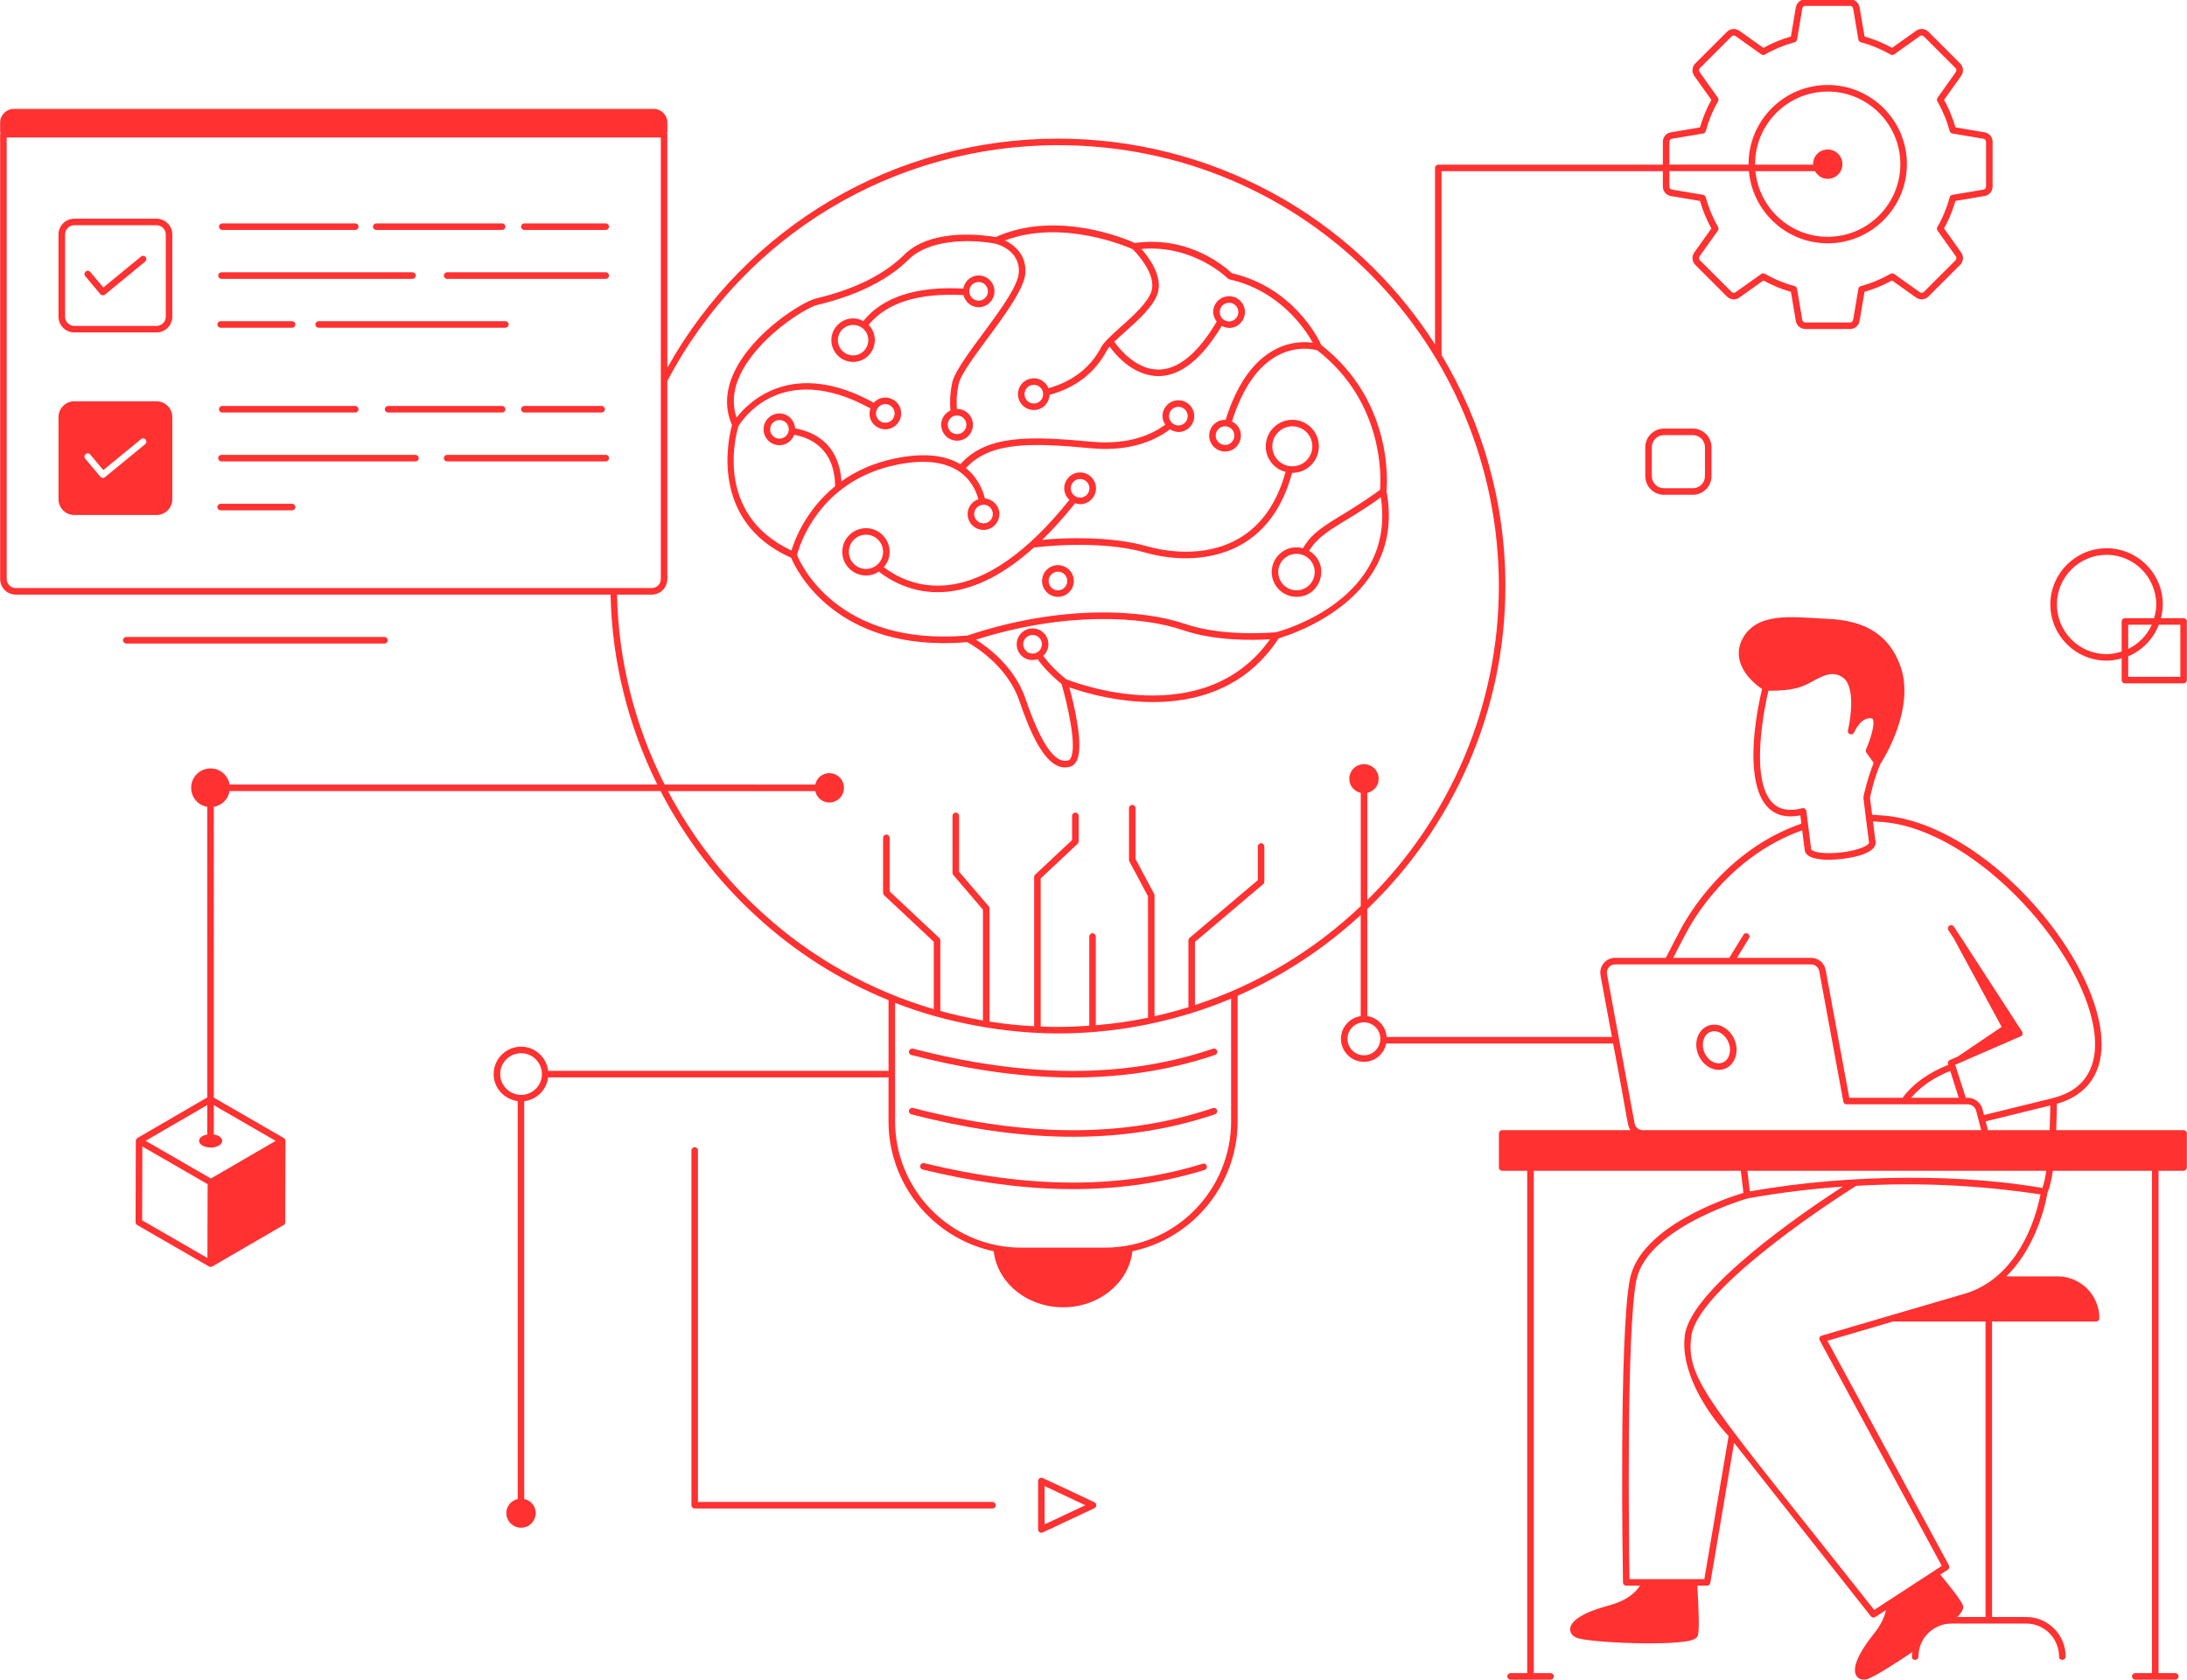 <?xml version="1.0" encoding="UTF-8" standalone="no"?><svg xmlns="http://www.w3.org/2000/svg" xmlns:xlink="http://www.w3.org/1999/xlink" fill="#ff3131" height="128.5" preserveAspectRatio="xMidYMid meet" version="1" viewBox="16.4 18.3 167.2 128.5" width="167.2" zoomAndPan="magnify"><g><g id="change1_1"><path d="M109.133,98.5c-6.686,2.264-14.188,2.263-22.933-0.005 c-0.134-0.034-0.27,0.046-0.305,0.18s0.046,0.27,0.18,0.305 c7.759,2.011,15.654,2.556,23.218-0.005c0.131-0.044,0.201-0.186,0.157-0.317 C109.406,98.526,109.263,98.457,109.133,98.5z"/><path d="M109.133,103.036c-6.686,2.264-14.188,2.263-22.933-0.005 c-0.134-0.035-0.27,0.046-0.305,0.18s0.046,0.27,0.18,0.305 c7.759,2.011,15.654,2.556,23.218-0.005c0.131-0.044,0.201-0.186,0.157-0.317 C109.406,103.062,109.263,102.993,109.133,103.036z"/><path d="M108.348,107.295c-6.276,1.938-13.242,1.923-21.291-0.043 c-0.135-0.033-0.27,0.05-0.302,0.183c-0.033,0.134,0.049,0.27,0.183,0.302 c7.154,1.748,14.468,2.225,21.558,0.035c0.132-0.041,0.206-0.181,0.165-0.312 C108.62,107.328,108.481,107.254,108.348,107.295z"/><path d="M76.881,60.954c0.378,0.904,3.433,7.296,13.467,6.454 c0.431,0.235,3.044,1.755,3.973,4.467c0.829,2.419,1.961,5.114,3.501,5.114 c0.128,0,0.259-0.019,0.393-0.058c0.204-0.06,0.366-0.198,0.482-0.412 c0.607-1.114-0.195-4.375-0.546-5.655c2.177,0.769,11.307,3.449,16.013-3.753 c1.023-0.297,9.764-3.09,8.237-11.245c0.056-0.573,0.53-6.876-4.976-11.168 c-0.253-0.555-2.172-4.418-6.854-5.507c-0.428-0.411-3.21-2.895-7.406-2.308 c-0.696-0.314-5.997-2.557-10.648-0.453c-0.655-0.118-4.865-0.774-6.997,1.358 c-2.234,2.234-5.633,3.069-6.75,3.343c-1.031,0.253-4.77,2.565-6.218,5.582 c-0.689,1.436-0.752,2.812-0.189,4.091 C72.12,51.671,70.551,58.147,76.881,60.954z M97.91,70.241 c-0.535-0.408-1.264-1.118-1.755-1.783c0.823-0.756,0.284-2.101-0.813-2.101 c-0.67,0-1.215,0.543-1.215,1.212c0,0.762,0.731,1.426,1.592,1.139 c0.739,1.017,1.665,1.757,1.836,1.891c0.389,1.326,1.218,4.735,0.702,5.681 c-0.076,0.139-0.157,0.163-0.183,0.17c-1.014,0.296-2.087-1.253-3.281-4.738 c-0.827-2.413-2.835-3.902-3.778-4.492c6.852-2.183,12.764-1.782,15.791-0.74 c2.506,0.862,5.492,0.784,6.689,0.707 C108.454,74.295,98.594,70.515,97.91,70.241z M95.343,68.285 c-0.395,0-0.715-0.321-0.715-0.715c0-0.393,0.321-0.712,0.715-0.712 c0.393,0,0.712,0.319,0.712,0.712C96.055,67.964,95.736,68.285,95.343,68.285z M73.002,46.93c1.358-2.83,4.945-5.082,5.886-5.313 c1.15-0.282,4.651-1.142,6.984-3.475c1.501-1.501,4.569-1.593,6.622-1.207 c0.078,0.018,1.912,0.462,1.796,2.22c-0.125,1.908-4.726,6.654-5.095,8.424 c-0.188,0.885-0.181,1.605-0.132,2.111c-0.416,0.193-0.709,0.607-0.709,1.093 C88.355,51.455,88.9,52,89.57,52c0.668,0,1.212-0.545,1.212-1.216 c0-0.668-0.543-1.211-1.212-1.211c-0.005,0-0.01,0.003-0.015,0.003 c-0.039-0.464-0.036-1.107,0.13-1.893c0.336-1.612,4.968-6.397,5.104-8.495 c0.094-1.44-0.879-2.168-1.557-2.5c4.428-1.67,9.422,0.514,9.756,0.665 c0.165,0.161,1.854,1.855,1.443,3.214c-0.272,0.876-1.424,1.906-2.349,2.733 c-0.693,0.62-1.292,1.154-1.513,1.584c-0.827,1.554-2.185,2.588-4.01,3.105 c-0.18-0.444-0.612-0.759-1.12-0.759c-0.67,0-1.215,0.543-1.215,1.212 c0,0.67,0.545,1.215,1.215,1.215c0.649,0,1.17-0.517,1.201-1.159 c1.994-0.548,3.467-1.681,4.373-3.381c0.047-0.092,0.125-0.197,0.222-0.31 c0.887,1.219,2.207,2.257,3.765,2.257c1.677-0.022,3.291-1.321,4.803-3.84 c0.872,0.466,1.773-0.204,1.773-1.06c0-0.668-0.543-1.212-1.212-1.212 c-0.945,0-1.612,1.082-0.945,1.943c-0.99,1.668-2.532,3.669-4.461,3.669 c-1.728,0-3.006-1.615-3.37-2.128c0.242-0.237,0.53-0.495,0.829-0.762 c1.022-0.914,2.181-1.949,2.494-2.959c0.389-1.289-0.662-2.711-1.248-3.375 c3.974-0.352,6.578,2.229,6.605,2.256c0.034,0.034,0.077,0.058,0.123,0.068 c3.815,0.86,5.752,3.736,6.373,4.848c-0.613-0.088-1.679-0.106-2.856,0.501 c-1.68,0.866-2.958,2.685-3.808,5.396c-0.732-0.025-1.256,0.555-1.256,1.204 c0,0.67,0.545,1.216,1.215,1.216c1.258,0,1.701-1.719,0.526-2.296 c0.807-2.557,1.996-4.267,3.542-5.07c1.494-0.775,2.819-0.421,2.983-0.372 c5.16,4.018,4.867,9.865,4.8,10.663c-0.26,0.199-1.202,0.894-3.128,2.055 c-1.805,1.096-2.229,1.54-2.771,2.418c-1.244-0.336-2.387,0.613-2.387,1.82 c0,1.046,0.852,1.897,1.898,1.897c1.9,0,2.631-2.532,0.955-3.522 c1.004-1.608,2.694-2.048,5.49-4.089c1.169,7.781-7.48,10.178-8.006,10.315 c-0.206,0.021-4.016,0.381-6.989-0.642c-3.177-1.092-9.431-1.511-16.614,0.897 C80.371,67.764,77.561,61.311,77.333,60.74c0.172-0.669,1.652-5.666,7.598-6.893 c4.645-0.964,5.919,1.347,6.267,2.63c-0.475,0.165-0.822,0.603-0.822,1.133 c0,0.67,0.545,1.215,1.215,1.215c0.668,0,1.212-0.545,1.212-1.215 c0-0.63-0.489-1.133-1.105-1.19c-0.168-0.666-0.556-1.611-1.453-2.322 c1.876-2.05,5.034-1.941,9.612-1.515c3.139,0.287,5.056-0.737,5.992-1.454 c0.882,0.564,1.853-0.118,1.853-1.007c0-0.668-0.543-1.211-1.212-1.211 c-0.67,0-1.216,0.543-1.216,1.211c0,0.245,0.091,0.46,0.216,0.651 c-0.891,0.666-2.67,1.579-5.587,1.311c-4.765-0.442-8.056-0.556-10.082,1.719 c-1.037-0.622-2.607-0.939-4.992-0.445c-1.688,0.348-3.032,0.988-4.1,1.749 c-0.196-3.082-2.39-3.855-3.54-4.045c-0.038-0.635-0.554-1.143-1.198-1.143 c-0.67,0-1.215,0.543-1.215,1.212c0,0.67,0.545,1.215,1.215,1.215 c0.518,0,0.953-0.331,1.126-0.79c1.06,0.179,3.097,0.918,3.129,3.927 c-2.231,1.809-3.092,4.102-3.337,4.918c-6.036-2.822-4.182-9.099-4.051-9.515 c0.197-0.334,3.194-5.133,10.087-1.354c-0.289,0.852,0.365,1.598,1.138,1.598 c0.668,0,1.212-0.545,1.212-1.216c0-1.094-1.339-1.632-2.096-0.819 c-6.199-3.404-9.534-0.091-10.491,1.142 C72.365,49.199,72.445,48.092,73.002,46.93z M89.57,50.073 c0.393,0,0.712,0.319,0.712,0.711c0,0.395-0.319,0.716-0.712,0.716 c-0.395,0-0.715-0.321-0.715-0.716C88.855,50.392,89.176,50.073,89.57,50.073z M96.151,48.442c0,0.395-0.319,0.715-0.712,0.715c-0.395,0-0.715-0.321-0.715-0.715 c0-0.393,0.321-0.712,0.715-0.712C95.832,47.73,96.151,48.049,96.151,48.442z M109.648,42.164c0-0.393,0.321-0.712,0.715-0.712 c0.393,0,0.712,0.319,0.712,0.712c0,0.395-0.319,0.715-0.712,0.715 C109.969,42.879,109.648,42.558,109.648,42.164z M110.058,50.899 c0.393,0,0.712,0.319,0.712,0.712c0,0.395-0.319,0.716-0.712,0.716 c-0.395,0-0.715-0.321-0.715-0.716C109.343,51.218,109.663,50.899,110.058,50.899z M116.912,62.047c0,0.771-0.625,1.397-1.392,1.397 c-0.771,0-1.398-0.627-1.398-1.397c0-0.768,0.627-1.393,1.398-1.393 C116.288,60.654,116.912,61.279,116.912,62.047z M91.592,56.897 c0.393,0,0.712,0.319,0.712,0.712c0,0.395-0.319,0.715-0.712,0.715 c-0.394,0-0.715-0.321-0.715-0.715c0-0.377,0.299-0.68,0.672-0.703 c0.001-0,0.002,0.001,0.003,0.001c0.001-0,0.002-0.002,0.003-0.002 C91.568,56.904,91.578,56.897,91.592,56.897z M105.775,50.121 c0-0.392,0.321-0.711,0.716-0.711c0.393,0,0.712,0.319,0.712,0.711 c0,0.395-0.319,0.716-0.712,0.716C106.096,50.836,105.775,50.515,105.775,50.121z M76.704,51.131c0,0.395-0.319,0.715-0.712,0.715c-0.395,0-0.715-0.321-0.715-0.715 c0-0.393,0.321-0.712,0.715-0.712C76.385,50.419,76.704,50.738,76.704,51.131z M84.084,49.203c0.393,0,0.712,0.319,0.712,0.711 c0,0.395-0.319,0.716-0.712,0.716c-0.395,0-0.715-0.321-0.715-0.716 C83.368,49.522,83.689,49.203,84.084,49.203z"/><path d="M104.039,60.062c-2.669-0.762-6.289-0.655-7.962-0.474 c0.837-0.814,1.677-1.749,2.52-2.808c0.121,0.041,0.245,0.077,0.38,0.077 c0.668,0,1.212-0.545,1.212-1.216c0-0.668-0.543-1.211-1.212-1.211 c-0.67,0-1.215,0.543-1.215,1.211c0,0.352,0.156,0.664,0.396,0.886 c-3.191,3.993-6.323,6.193-9.313,6.519c-2.286,0.25-3.969-0.681-4.877-1.369 c0.274-0.318,0.445-0.726,0.445-1.178c0-0.996-0.811-1.807-1.807-1.807 c-0.999,0-1.812,0.811-1.812,1.807c0,1.43,1.592,2.301,2.793,1.517 c0.848,0.66,2.396,1.571,4.504,1.571c0.261,0,0.53-0.014,0.808-0.044 c2.135-0.233,4.326-1.377,6.544-3.372c0.485-0.062,5.06-0.598,8.459,0.372 c2.428,0.695,5.221,0.66,7.439-0.618c1.868-1.076,3.156-2.917,3.841-5.465 c0.006,0,0.013,0.002,0.018,0.002c1.12,0,2.03-0.911,2.03-2.03 c0-1.119-0.911-2.03-2.03-2.03c-1.119,0-2.03,0.911-2.03,2.03 c0,0.954,0.654,1.752,1.514,1.951c-0.653,2.386-1.857,4.109-3.593,5.109 C108.38,61.052,105.256,60.41,104.039,60.062z M98.978,54.929 c0.393,0,0.712,0.319,0.712,0.711c0,0.395-0.319,0.716-0.712,0.716 c-0.395,0-0.715-0.321-0.715-0.716C98.262,55.249,98.583,54.929,98.978,54.929z M81.295,60.498c0-0.721,0.588-1.307,1.312-1.307 c0.721,0,1.307,0.586,1.307,1.307c0,0.723-0.586,1.312-1.307,1.312 C81.883,61.81,81.295,61.221,81.295,60.498z M113.671,52.432 c0-0.844,0.686-1.53,1.53-1.53s1.53,0.686,1.53,1.53 s-0.687,1.53-1.53,1.53C114.369,53.962,113.671,53.292,113.671,52.432z"/><path d="M97.283,61.517c-0.67,0-1.215,0.543-1.215,1.212 c0,0.67,0.545,1.215,1.215,1.215c0.668,0,1.212-0.545,1.212-1.215 C98.495,62.061,97.952,61.517,97.283,61.517z M97.283,63.444 c-0.395,0-0.715-0.321-0.715-0.715c0-0.393,0.321-0.712,0.715-0.712 c0.393,0,0.712,0.319,0.712,0.712C97.995,63.124,97.676,63.444,97.283,63.444z"/><path d="M81.623,45.978c1.47,0,2.215-1.785,1.183-2.832 c1.379-1.696,3.813-2.461,7.254-2.279c0.133,0.527,0.589,0.927,1.157,0.927 c0.668,0,1.212-0.545,1.212-1.215c0-0.668-0.543-1.212-1.212-1.212 c-0.595,0-1.068,0.436-1.172,1c-3.598-0.188-6.168,0.65-7.644,2.484 c-1.141-0.609-2.444,0.242-2.444,1.46 C79.956,45.229,80.704,45.978,81.623,45.978z M91.217,39.866 c0.393,0,0.712,0.319,0.712,0.712c0,0.395-0.319,0.715-0.712,0.715 c-0.395,0-0.715-0.321-0.715-0.715C90.502,40.186,90.823,39.866,91.217,39.866z M81.623,43.148c0.641,0,1.162,0.521,1.162,1.162c0,0.644-0.521,1.167-1.162,1.167 c-0.644,0-1.167-0.523-1.167-1.167C80.456,43.67,80.98,43.148,81.623,43.148z"/><path d="M16.41,62.562c0,0.679,0.527,1.21,1.2,1.21h45.469 c0.1,5.077,1.347,10.038,3.573,14.525H33.951 c-0.118-0.701-0.719-1.231-1.456-1.231c-0.823,0-1.481,0.658-1.481,1.48 c0,0.737,0.529,1.338,1.231,1.456v22.224l-5.337,3.101 c-0.064,0.038-0.124,0.146-0.125,0.216l-0.018,6.223 c-0,0.089,0.047,0.172,0.125,0.217l5.49,3.169 c0.075,0.043,0.169,0.046,0.25,0c0,0,0-0,0-0 c0-0,0-0,0.001-0l5.45-3.167 c0.077-0.045,0.124-0.127,0.125-0.216l0.018-6.223 c0-0-0-0-0-0s0-0,0-0 c0-0.053-0.046-0.17-0.125-0.216l-5.354-3.091V80.002 c0.62-0.104,1.101-0.586,1.206-1.205H66.903 c1.836,3.554,4.291,6.797,7.288,9.539c2.969,2.748,6.381,4.916,10.14,6.451 v5.406H58.305c-0.125-1.039-0.997-1.85-2.065-1.85 c-1.158,0-2.1,0.942-2.1,2.1c0,1.054,0.802,1.924,1.84,2.062v30.429 c-0.496,0.117-0.869,0.538-0.869,1.072c0,0.624,0.499,1.123,1.122,1.123 s1.122-0.499,1.122-1.123c0-0.536-0.376-0.959-0.876-1.073v-30.424 c0.955-0.111,1.709-0.862,1.824-1.816h26.025v3.36 c0,4.793,3.373,8.939,8.044,9.935c0.273,2.416,2.554,4.285,5.306,4.285 c2.746,0,5.022-1.87,5.296-4.285c4.67-0.995,8.044-5.142,8.044-9.935v-9.603 c3.522-1.552,6.678-3.659,9.41-6.176v7.734 c-0.851,0.123-1.51,0.85-1.51,1.734c0,0.971,0.79,1.76,1.76,1.76 c0.836,0,1.538-0.6,1.701-1.4h17.347c1.247,6.519,1.063,6.231,1.33,6.626 h-9.813c-0.138,0-0.25,0.112-0.25,0.25v2.606c0,0.138,0.112,0.25,0.25,0.25h1.915V146.25h-1.271 c-0.138,0-0.25,0.112-0.25,0.25s0.112,0.25,0.25,0.25h3.059c0.138,0,0.25-0.112,0.25-0.25 s-0.112-0.25-0.25-0.25h-1.287v-38.416h15.829l0.2,1.688 c-1.252,0.38-7.849,2.558-8.673,6.57c-0.855,4.219-0.548,22.45-0.535,23.224 c0.002,0.136,0.114,0.246,0.25,0.246h1.052c-0.358,0.546-1.04,1.156-2.357,1.508 c-1.863,0.492-2.921,1.123-2.981,1.777c-0.026,0.286,0.137,0.535,0.444,0.679 c0.821,0.405,7.835,0.7,9.021,0.137c0.169-0.08,0.271-0.188,0.303-0.322 c0.097-0.383,0.081-1.594-0.048-3.78h0.745c0.122,0,0.226-0.088,0.247-0.208 l1.816-10.714l10.461,13.268c0.081,0.103,0.227,0.125,0.333,0.054l0.823-0.537 c-0.13,0.598-0.444,1.218-0.935,1.822c-1.202,1.506-1.676,2.643-1.334,3.202 c0.163,0.267,0.46,0.341,0.766,0.279c0.441-0.084,2.168-1.174,3.511-2.086 c-0.042,0.384-0.021,0.27-0.027,0.37c0,0.306,0.5,0.315,0.5-0.04 c0-1.405,1.165-2.51,2.52-2.51h5.72c1.384,0,2.51,1.126,2.51,2.55 c0,0.306,0.5,0.315,0.5-0.04c0-1.66-1.351-3.01-3.01-3.01h-2.614v-22.6h7.955 c0.138,0,0.25-0.112,0.25-0.25c0-1.765-1.431-3.2-3.19-3.2h-3.923 c2.472-2.419,3.093-6.075,3.145-6.413c0.176-0.366,0.308-0.965,0.408-1.664 h7.583V146.25h-1.279c-0.138,0-0.25,0.112-0.25,0.25s0.112,0.25,0.25,0.25h3.059 c0.138,0,0.25-0.112,0.25-0.25s-0.112-0.25-0.25-0.25h-1.28v-38.416h1.916 c0.138,0,0.25-0.112,0.25-0.25v-2.606c0-0.138-0.112-0.25-0.25-0.25h-9.741 c0.038-0.903,0.049-1.667,0.051-2.014c2.396-0.673,3.602-2.484,3.4-5.12 c-0.499-6.486-8.944-16.222-16.579-16.922c-0.312-0.025-0.63-0.047-0.944-0.066 l-0.163-1.287c0.045-0.228,0.301-1.469,0.789-2.582 c0.193-0.296,2.661-4.177,1.564-7.417c-1.199-3.499-4.332-3.642-6.015-3.719 c-2.248-0.104-5.046-0.528-6.115,1.608c-0.835,1.677,0.555,3.145,1.528,3.777 c-1.023,4.259-1.393,10.522,2.922,9.668l0.08,0.632 c-5.879,2.042-8.766,7.18-9.288,8.199c-0.394,0.751-0.71,1.347-1.072,2.065 h-3.877c-0.716,0-1.244,0.642-1.116,1.345l0.871,4.705h-17.219 c-0.065-0.82-0.686-1.478-1.486-1.595v-8.189 c6.622-6.345,10.56-15.2,10.56-24.696c0-6.433-1.771-12.487-4.88-17.666 V31.389h16.917v1.18c0,0.358,0.257,0.662,0.612,0.723l2.229,0.375 c0.208,0.729,0.501,1.435,0.87,2.104l-1.309,1.842 c-0.208,0.292-0.175,0.689,0.079,0.943l2.423,2.423 c0.253,0.253,0.649,0.287,0.944,0.079l1.84-1.309 c0.667,0.369,1.374,0.661,2.104,0.87l0.375,2.229 c0.061,0.354,0.365,0.611,0.724,0.611h3.428c0.359,0,0.663-0.257,0.723-0.612 l0.375-2.229c0.73-0.209,1.437-0.501,2.104-0.87l1.841,1.309 c0.293,0.208,0.69,0.174,0.944-0.08l2.424-2.423 c0.254-0.254,0.287-0.65,0.079-0.943l-1.309-1.842 c0.37-0.668,0.662-1.375,0.87-2.104l2.229-0.375 c0.354-0.061,0.611-0.365,0.611-0.723V29.141c0-0.359-0.258-0.663-0.612-0.722 l-2.227-0.377c-0.21-0.73-0.502-1.437-0.871-2.104l1.309-1.841 c0.208-0.293,0.174-0.69-0.079-0.944l-2.425-2.425 c-0.254-0.251-0.65-0.285-0.943-0.078l-1.84,1.309 c-0.668-0.369-1.374-0.661-2.104-0.87l-0.375-2.229 C158.509,18.507,158.205,18.25,157.846,18.25h-3.428c-0.358,0-0.663,0.257-0.724,0.612 l-0.375,2.229c-0.729,0.208-1.436,0.5-2.104,0.87l-1.841-1.309 c-0.292-0.207-0.688-0.173-0.944,0.079l-2.423,2.423 c-0.254,0.253-0.287,0.65-0.079,0.945l1.309,1.84 c-0.368,0.667-0.661,1.373-0.871,2.104l-2.227,0.377 c-0.354,0.059-0.612,0.362-0.612,0.722v1.749h-17.167c-0.138,0-0.25,0.112-0.25,0.25 V44.637c-6.423-10.05-17.369-15.735-28.82-15.735 c-12.473,0-23.82,6.697-29.87,17.523V28.562c0-0.034-0.024-0.058-0.037-0.088 c0.013-0.03,0.037-0.055,0.037-0.089v-0.714c0-0.575-0.468-1.043-1.043-1.043 H17.454c-0.575,0-1.043,0.468-1.043,1.043v0.714c0,0.034,0.024,0.058,0.037,0.088 c-0.013,0.03-0.037,0.055-0.037,0.089V62.562z M27.283,105.976l4.991,2.882 c-0.001,0.196-0.017,5.959-0.016,5.646l-4.991-2.881L27.283,105.976z M37.476,105.547l-4.952,2.878l-4.991-2.881l4.712-2.738v2.257 c-0.135,0.024-0.263,0.06-0.369,0.121c-0.344,0.2-0.342,0.524,0.006,0.725 c0.346,0.2,0.904,0.199,1.248-0.001c0.344-0.2,0.346-0.524-0-0.724 c-0.111-0.064-0.245-0.1-0.385-0.123v-2.244L37.476,105.547z M56.233,102.032 c-0.878-0.008-1.593-0.722-1.593-1.59c0-0.882,0.718-1.6,1.6-1.6 c0.876,0,1.59,0.718,1.59,1.6C57.83,101.318,57.117,102.032,56.233,102.032z M146.699,139.062c-0.133,0-6.074,0-5.722,0c-0.035-2.234-0.263-18.966,0.529-22.87 c0.829-4.042,8.446-6.228,8.5-6.244c2.368-0.431,4.958-0.746,7.277-0.902 c-3.011,1.949-11.554,7.79-12.069,11.331c-0.38,2.659,1.525,5.799,3.34,7.747 L146.699,139.062z M168.196,141.962h-2.157c0.393-0.411,0.518-0.691,0.422-0.917 c-0.127-0.314-0.665-1.042-1.722-2.328l0.577-0.377 c0.109-0.071,0.145-0.213,0.083-0.328l-9.292-17.178 c0.719-0.211,2.673-0.783,5.019-1.473h7.07V141.962z M166.651,117.222 c-1.059,0.308-2.082,0.608-5.63,1.65h-0c-0,0-0,0-0,0 c-2.99,0.88-5.349,1.57-5.35,1.57c-0.153,0.044-0.225,0.219-0.149,0.359 l9.331,17.248c-5.279,3.436-5.199,3.39-5.167,3.369 c-12.419-15.744-14.47-17.52-13.977-20.969 c0.499-3.432,9.654-9.61,12.606-11.467c4.712-0.261,9.208-0.07,14.085,0.659 C171.749,112.912,169.896,116.254,166.651,117.222z M172.542,109.15 c-5.667-0.999-14.217-1.178-22.364,0.258l-0.186-1.574h22.848 C172.762,108.369,172.665,108.834,172.542,109.15z M168.383,104.728l-0.176-0.674 l4.941-1.213c-0.004,0.383-0.016,1.076-0.05,1.887H168.383z M151.917,79.699 c-1.794-1.796-0.581-7.462-0.32-8.575c2.037,0.007,2.656-0.33,3.375-0.719 c0.801-0.434,1.557-0.844,2.333-0.281c0.945,0.681,0.59,3.139,0.374,4.028 c-0.073,0.298,0.356,0.437,0.474,0.154c0.005-0.012,0.508-1.209,1.334-1.069 c0.045,0.008,0.068,0.025,0.09,0.066c0.192,0.361-0.185,1.566-0.515,2.306 c-0.098,0.221,0.118,0.319,0.583,1.041c-0.369,0.873-0.808,2.505-0.783,2.691 c0.013,0.101,0.202,1.632,0.19,1.531l0.24,1.868 c0.005,0.044-0.079,0.199-0.527,0.38c-0.85,0.345-2.343,0.513-3.251,0.381 c-0.513-0.075-0.64-0.214-0.646-0.262l-0.37-2.921 c-0.02-0.153-0.17-0.248-0.31-0.21 C153.19,80.364,152.448,80.23,151.917,79.699z M145.273,89.716 c0.504-0.984,3.278-5.916,8.908-7.919l0.191,1.505 c0.079,0.661,1.188,0.747,1.853,0.747c1.06,0,3.688-0.33,3.563-1.368 l-0.198-1.568c0.28,0.018,0.562,0.037,0.837,0.058 c7.225,0.663,15.645,10.229,16.124,16.462c0.317,4.133-3.111,4.559-3.212,4.646 l-5.259,1.291l-0.118-0.454c-0.137-0.509-0.606-0.865-1.142-0.865h-0.128 c-0.035-0.109-0.861-2.662-0.816-2.521c0.441-0.192,5.309-2.308,5.006-2.176 c0.139-0.061,0.195-0.234,0.109-0.365l-0.002-0.004 c-0-0,0-0,0-0c-0.066-0.102-5.007-7.716-4.806-7.406 c-0.002-0.003-0.007-0.003-0.009-0.006l-0.395-0.608 c-0.076-0.116-0.231-0.148-0.346-0.073c-0.116,0.075-0.148,0.23-0.073,0.346 l0.422,0.649l3.646,6.742l-3.349,2.268l-0.609,0.265 c-0.117,0.051-0.177,0.182-0.138,0.304l0.021,0.067 c-1.523,0.6-2.7,1.444-3.498,2.518h-4.077l-1.802-9.766 c-0.102-0.55-0.561-0.934-1.116-0.934h-5.667l0.922-1.504 c0.172-0.282-0.254-0.543-0.427-0.261l-1.081,1.765h-4.288 C144.678,90.845,144.923,90.384,145.273,89.716z M166.149,102.252h-3.642 c0.726-0.85,1.718-1.545,2.993-2.051L166.149,102.252z M139.881,92.052h14.98 c0.31,0,0.567,0.216,0.625,0.525l1.84,9.97 c0.021,0.119,0.125,0.205,0.246,0.205h9.25c0.314,0,0.579,0.199,0.658,0.493 c0.026,0.101-0.091-0.349,0.387,1.483h-25.897 c-0.296-0.011-0.553-0.228-0.603-0.521l-2.109-11.4 C139.185,92.419,139.468,92.052,139.881,92.052z M121.93,97.742l0.002,0.032 c-0.006,0.02-0.01,0.041-0.012,0.062c-0.042,0.654-0.587,1.167-1.241,1.167 c-0.695,0-1.26-0.565-1.26-1.26s0.565-1.26,1.26-1.26 C121.37,96.482,121.93,97.047,121.93,97.742z M144.027,29.141 c0-0.112,0.083-0.21,0.195-0.229l2.384-0.403 c0.096-0.016,0.174-0.087,0.2-0.181c0.216-0.796,0.533-1.563,0.944-2.28 c0.049-0.085,0.043-0.19-0.013-0.27l-1.4-1.969 c-0.066-0.094-0.056-0.221,0.025-0.301l2.422-2.423 c0.082-0.081,0.209-0.092,0.302-0.026l1.97,1.401 c0.08,0.056,0.185,0.062,0.27,0.013c0.719-0.413,1.486-0.729,2.28-0.942 c0.094-0.025,0.166-0.104,0.182-0.2l0.401-2.384 C154.207,18.833,154.304,18.75,154.418,18.75h3.428c0.114,0,0.211,0.082,0.23,0.195 l0.402,2.385c0.016,0.097,0.087,0.175,0.182,0.2 c0.794,0.213,1.562,0.531,2.28,0.943c0.083,0.048,0.189,0.043,0.27-0.013 l1.969-1.4c0.093-0.067,0.219-0.056,0.301,0.024l2.424,2.424 c0.081,0.081,0.091,0.208,0.025,0.301l-1.401,1.97 c-0.057,0.08-0.062,0.185-0.013,0.27c0.412,0.717,0.729,1.484,0.944,2.28 c0.025,0.094,0.104,0.165,0.2,0.181l2.384,0.403 c0.111,0.019,0.194,0.117,0.194,0.229v3.428c0,0.114-0.083,0.21-0.195,0.23 l-2.385,0.402c-0.097,0.016-0.175,0.087-0.2,0.182 c-0.213,0.793-0.53,1.561-0.942,2.28c-0.049,0.085-0.043,0.19,0.013,0.27 l1.401,1.971c0.066,0.093,0.056,0.219-0.025,0.299l-2.424,2.423 c-0.081,0.081-0.207,0.091-0.3,0.025L161.209,39.25 c-0.081-0.057-0.187-0.062-0.27-0.013c-0.717,0.411-1.484,0.729-2.28,0.943 c-0.094,0.025-0.166,0.104-0.182,0.2l-0.402,2.385 c-0.019,0.113-0.116,0.195-0.23,0.195h-3.428c-0.114,0-0.211-0.083-0.23-0.195 l-0.401-2.385c-0.016-0.096-0.087-0.174-0.182-0.2 c-0.795-0.214-1.562-0.531-2.28-0.943c-0.039-0.022-0.082-0.033-0.125-0.033 c-0.051,0-0.102,0.016-0.145,0.046l-1.969,1.4 c-0.093,0.066-0.22,0.056-0.301-0.025l-2.423-2.424 c-0.081-0.08-0.091-0.206-0.025-0.299l1.401-1.971 c0.057-0.08,0.062-0.185,0.013-0.27c-0.412-0.719-0.729-1.486-0.943-2.28 c-0.025-0.094-0.104-0.166-0.2-0.182l-2.384-0.402 c-0.113-0.02-0.196-0.116-0.196-0.23v-1.18h6.079 c0.272,3.088,2.868,5.519,6.025,5.519c3.338,0,6.054-2.716,6.054-6.054 c0-3.337-2.716-6.053-6.054-6.053c-3.337,0-6.052,2.715-6.052,6.053 c0,0.012,0.002,0.023,0.002,0.035h-6.054V29.141z M156.132,31.977 c0.624,0,1.122-0.499,1.122-1.122s-0.499-1.122-1.122-1.122 c-0.624,0-1.122,0.499-1.122,1.122c0,0.012,0.007,0.022,0.007,0.035h-4.436 c-0-0.012-0.002-0.023-0.002-0.035c0-3.062,2.491-5.553,5.552-5.553 c3.062,0,5.554,2.491,5.554,5.553c0,3.062-2.492,5.554-5.554,5.554 c-2.881,0-5.255-2.206-5.525-5.019h4.556 C155.352,31.735,155.706,31.977,156.132,31.977z M16.91,62.562v-33.75h50.01 c0,8.469,0,25.097,0,33.75c0,0.405-0.305,0.71-0.71,0.71c-17.873,0-38.296,0-48.6,0 C17.218,63.272,16.91,62.96,16.91,62.562z M110.52,104.052 c0,5.255-4.255,9.66-9.66,9.66h-6.37c-0.636,0-1.242-0.058-1.852-0.176 c-4.524-0.883-7.808-4.872-7.808-9.484v-9.061 c3.834,1.505,8.357,2.341,12.46,2.341c4.606,0,9.166-0.953,13.23-2.662 V104.052z M97.29,29.402c18.943,0,33.7,15.295,33.7,33.72 c0,9.193-3.741,17.782-10.06,24.01v-8.199 c0.497-0.116,0.871-0.538,0.871-1.072c0-0.624-0.499-1.122-1.122-1.122 s-1.122,0.499-1.122,1.122c0,0.535,0.376,0.958,0.874,1.073v8.665 c-3.623,3.428-7.883,5.994-12.674,7.565v-4.834l5.217-4.415 c0.056-0.047,0.088-0.117,0.088-0.191v-2.69c0-0.138-0.112-0.25-0.25-0.25 s-0.25,0.112-0.25,0.25v2.575l-5.217,4.415c-0.056,0.047-0.088,0.117-0.088,0.191 v5.112c-0.854,0.265-1.719,0.491-2.59,0.686v-9.232 c0-0.041-0.01-0.082-0.029-0.118l-1.422-2.665v-3.893c0-0.138-0.112-0.25-0.25-0.25 s-0.25,0.112-0.25,0.25v3.956c0,0.041,0.01,0.082,0.029,0.118l1.422,2.665v9.287 c-1.314,0.273-2.646,0.459-3.992,0.573v-6.783c0-0.138-0.112-0.25-0.25-0.25 s-0.25,0.112-0.25,0.25v6.821c-0.791,0.055-1.585,0.093-2.385,0.093 c-0.444,0-0.886-0.014-1.328-0.031V85.477l2.823-2.646 c0.05-0.047,0.079-0.113,0.079-0.183V80.691c0-0.138-0.112-0.25-0.25-0.25 s-0.25,0.112-0.25,0.25v1.849l-2.823,2.646c-0.05,0.047-0.079,0.113-0.079,0.183 v11.411c-1.206-0.064-2.066-0.147-3.415-0.357v-8.651 c0-0.06-0.021-0.117-0.06-0.163l-2.266-2.65V80.691c0-0.138-0.112-0.25-0.25-0.25 s-0.25,0.112-0.25,0.25v4.36c0,0.06,0.021,0.117,0.06,0.163l2.266,2.65v8.474 c-1.099-0.188-2.186-0.43-3.258-0.728v-5.398c0-0.069-0.029-0.135-0.079-0.183 l-3.797-3.56v-4.097c0-0.138-0.112-0.25-0.25-0.25s-0.25,0.112-0.25,0.25v4.206 c0,0.069,0.029,0.135,0.079,0.183l3.797,3.56v5.155 c-4.766-1.401-9.335-3.875-13.26-7.508c-2.889-2.643-5.264-5.759-7.06-9.17 h11.257c0.116,0.498,0.538,0.872,1.072,0.872c0.624,0,1.122-0.499,1.122-1.123 s-0.499-1.122-1.122-1.122c-0.535,0-0.957,0.375-1.072,0.873H67.21 c-2.263-4.476-3.534-9.442-3.636-14.525h2.636c0.679,0,1.21-0.532,1.21-1.21 v-15.128C73.264,36.31,84.704,29.402,97.29,29.402z"/><path d="M22.078,43.722h6.289c0.665,0,1.206-0.541,1.206-1.206v-6.284 c0-0.665-0.541-1.206-1.206-1.206h-6.289c-0.665,0-1.206,0.541-1.206,1.206 v6.284C20.873,43.181,21.414,43.722,22.078,43.722z M21.373,36.232 c0-0.389,0.316-0.706,0.706-0.706h6.289c0.389,0,0.706,0.316,0.706,0.706v6.284 c0,0.389-0.316,0.706-0.706,0.706h-6.289c-0.389,0-0.706-0.316-0.706-0.706 V36.232z"/><path d="M24.074,40.796c0.088,0.106,0.245,0.119,0.35,0.033l3.075-2.523 c0.106-0.088,0.122-0.245,0.035-0.352c-0.088-0.107-0.246-0.122-0.352-0.035 l-2.883,2.367l-1.001-1.191c-0.089-0.106-0.247-0.121-0.352-0.031 c-0.106,0.089-0.12,0.247-0.031,0.352L24.074,40.796z"/><path d="M62.711,35.385h-6.226c-0.138,0-0.25,0.112-0.25,0.25s0.112,0.25,0.25,0.25h6.226 c0.138,0,0.25-0.112,0.25-0.25S62.849,35.385,62.711,35.385z"/><path d="M45.163,35.885h9.625c0.138,0,0.25-0.112,0.25-0.25s-0.112-0.25-0.25-0.25h-9.625 c-0.138,0-0.25,0.112-0.25,0.25S45.025,35.885,45.163,35.885z"/><path d="M33.392,35.885h10.168c0.138,0,0.25-0.112,0.25-0.25s-0.112-0.25-0.25-0.25H33.392 c-0.138,0-0.25,0.112-0.25,0.25S33.254,35.885,33.392,35.885z"/><path d="M62.711,39.124H50.582c-0.138,0-0.25,0.112-0.25,0.25s0.112,0.25,0.25,0.25h12.129 c0.138,0,0.25-0.112,0.25-0.25S62.849,39.124,62.711,39.124z"/><path d="M33.33,39.624h14.606c0.138,0,0.25-0.112,0.25-0.25s-0.112-0.25-0.25-0.25H33.33 c-0.138,0-0.25,0.112-0.25,0.25S33.192,39.624,33.33,39.624z"/><path d="M55.288,43.113c0-0.138-0.112-0.25-0.25-0.25H40.759c-0.138,0-0.25,0.112-0.25,0.25 s0.112,0.25,0.25,0.25h14.279C55.176,43.363,55.288,43.251,55.288,43.113z"/><path d="M33.267,43.363h5.466c0.138,0,0.25-0.112,0.25-0.25s-0.112-0.25-0.25-0.25H33.267 c-0.138,0-0.25,0.112-0.25,0.25S33.129,43.363,33.267,43.363z"/><path d="M28.368,48.989h-6.289c-0.665,0-1.206,0.541-1.206,1.206v6.284 c0,0.665,0.541,1.206,1.206,1.206h6.289c0.665,0,1.206-0.541,1.206-1.206v-6.284 C29.573,49.53,29.032,48.989,28.368,48.989z M27.499,52.269l-3.075,2.523 c-0.046,0.038-0.103,0.057-0.159,0.057c-0.071,0-0.142-0.03-0.191-0.089 l-1.16-1.381c-0.089-0.105-0.075-0.263,0.031-0.352 c0.105-0.09,0.263-0.076,0.352,0.031l1.001,1.191l2.884-2.366 c0.106-0.087,0.265-0.072,0.352,0.035S27.605,52.181,27.499,52.269z"/><path d="M62.395,49.847c0.138,0,0.25-0.112,0.25-0.25s-0.112-0.25-0.25-0.25h-5.909 c-0.138,0-0.25,0.112-0.25,0.25s0.112,0.25,0.25,0.25H62.395z"/><path d="M46.071,49.347c-0.138,0-0.25,0.112-0.25,0.25s0.112,0.25,0.25,0.25h8.717 c0.138,0,0.25-0.112,0.25-0.25s-0.112-0.25-0.25-0.25H46.071z"/><path d="M33.392,49.347c-0.138,0-0.25,0.112-0.25,0.25s0.112,0.25,0.25,0.25h10.168 c0.138,0,0.25-0.112,0.25-0.25s-0.112-0.25-0.25-0.25H33.392z"/><path d="M62.711,53.086H50.582c-0.138,0-0.25,0.112-0.25,0.25s0.112,0.25,0.25,0.25h12.129 c0.138,0,0.25-0.112,0.25-0.25S62.849,53.086,62.711,53.086z"/><path d="M48.164,53.086H33.33c-0.138,0-0.25,0.112-0.25,0.25s0.112,0.25,0.25,0.25h14.834 c0.138,0,0.25-0.112,0.25-0.25S48.302,53.086,48.164,53.086z"/><path d="M38.733,56.826H33.267c-0.138,0-0.25,0.112-0.25,0.25s0.112,0.25,0.25,0.25h5.466 c0.138,0,0.25-0.112,0.25-0.25S38.871,56.826,38.733,56.826z"/><path d="M147.795,100.117c0.88,0,1.465-0.818,1.356-1.758 c-0.109-0.937-0.871-1.7-1.699-1.7c-0.875,0-1.463,0.822-1.355,1.757 C146.206,99.354,146.968,100.117,147.795,100.117z M147.452,97.159 c0.572,0,1.123,0.576,1.202,1.257c0.072,0.616-0.266,1.2-0.859,1.2 c-0.582,0-1.121-0.564-1.201-1.258C146.522,97.746,146.866,97.159,147.452,97.159z"/><path d="M45.796,67.513c0.138,0,0.25-0.112,0.25-0.25s-0.112-0.25-0.25-0.25H26.054 c-0.138,0-0.25,0.112-0.25,0.25s0.112,0.25,0.25,0.25H45.796z"/><path d="M177.451,60.228c-2.37,0-4.298,1.928-4.298,4.297s1.928,4.297,4.298,4.297 c0.402,0,0.784-0.073,1.153-0.177v1.663c0,0.138,0.112,0.25,0.25,0.25h4.485 c0.138,0,0.25-0.112,0.25-0.25v-4.485c0-0.138-0.112-0.25-0.25-0.25h-1.735 c0.085-0.337,0.145-0.685,0.145-1.048 C181.749,62.156,179.821,60.228,177.451,60.228z M177.451,68.323 c-2.094,0-3.798-1.704-3.798-3.797s1.704-3.797,3.798-3.797 c2.094,0,3.797,1.704,3.797,3.797c0,0.366-0.068,0.713-0.166,1.048h-2.228 c-0.138,0-0.25,0.112-0.25,0.25v2.301C178.239,68.242,177.856,68.323,177.451,68.323z M180.911,66.074c-0.365,0.812-1.008,1.464-1.806,1.854v-1.854H180.911z M183.09,66.074v3.985h-3.985v-1.569c1.075-0.45,1.921-1.328,2.344-2.416 H183.09z"/><path d="M143.609,51.076c-0.785,0-1.424,0.639-1.424,1.424v2.214 c0,0.785,0.639,1.424,1.424,1.424h2.214c0.785,0,1.424-0.639,1.424-1.424v-2.214 c0-0.785-0.639-1.424-1.424-1.424H143.609z M146.747,52.5v2.214 c0,0.51-0.415,0.924-0.924,0.924h-2.214c-0.51,0-0.924-0.415-0.924-0.924 v-2.214c0-0.51,0.415-0.924,0.924-0.924h2.214 C146.332,51.576,146.747,51.991,146.747,52.5z"/><path d="M69.51,106.031c-0.138,0-0.25,0.112-0.25,0.25v27.129c0,0.138,0.112,0.25,0.25,0.25h22.766 c0.138,0,0.25-0.112,0.25-0.25s-0.112-0.25-0.25-0.25h-22.516V106.281 C69.76,106.143,69.648,106.031,69.51,106.031z"/><path d="M96.122,135.491l3.948-1.854c0.191-0.09,0.191-0.362,0-0.452l-3.948-1.854 c-0.167-0.079-0.356,0.045-0.356,0.226v3.709 C95.765,135.449,95.959,135.569,96.122,135.491z M96.265,131.949l3.11,1.461 l-3.11,1.461V131.949z"/></g></g></svg>